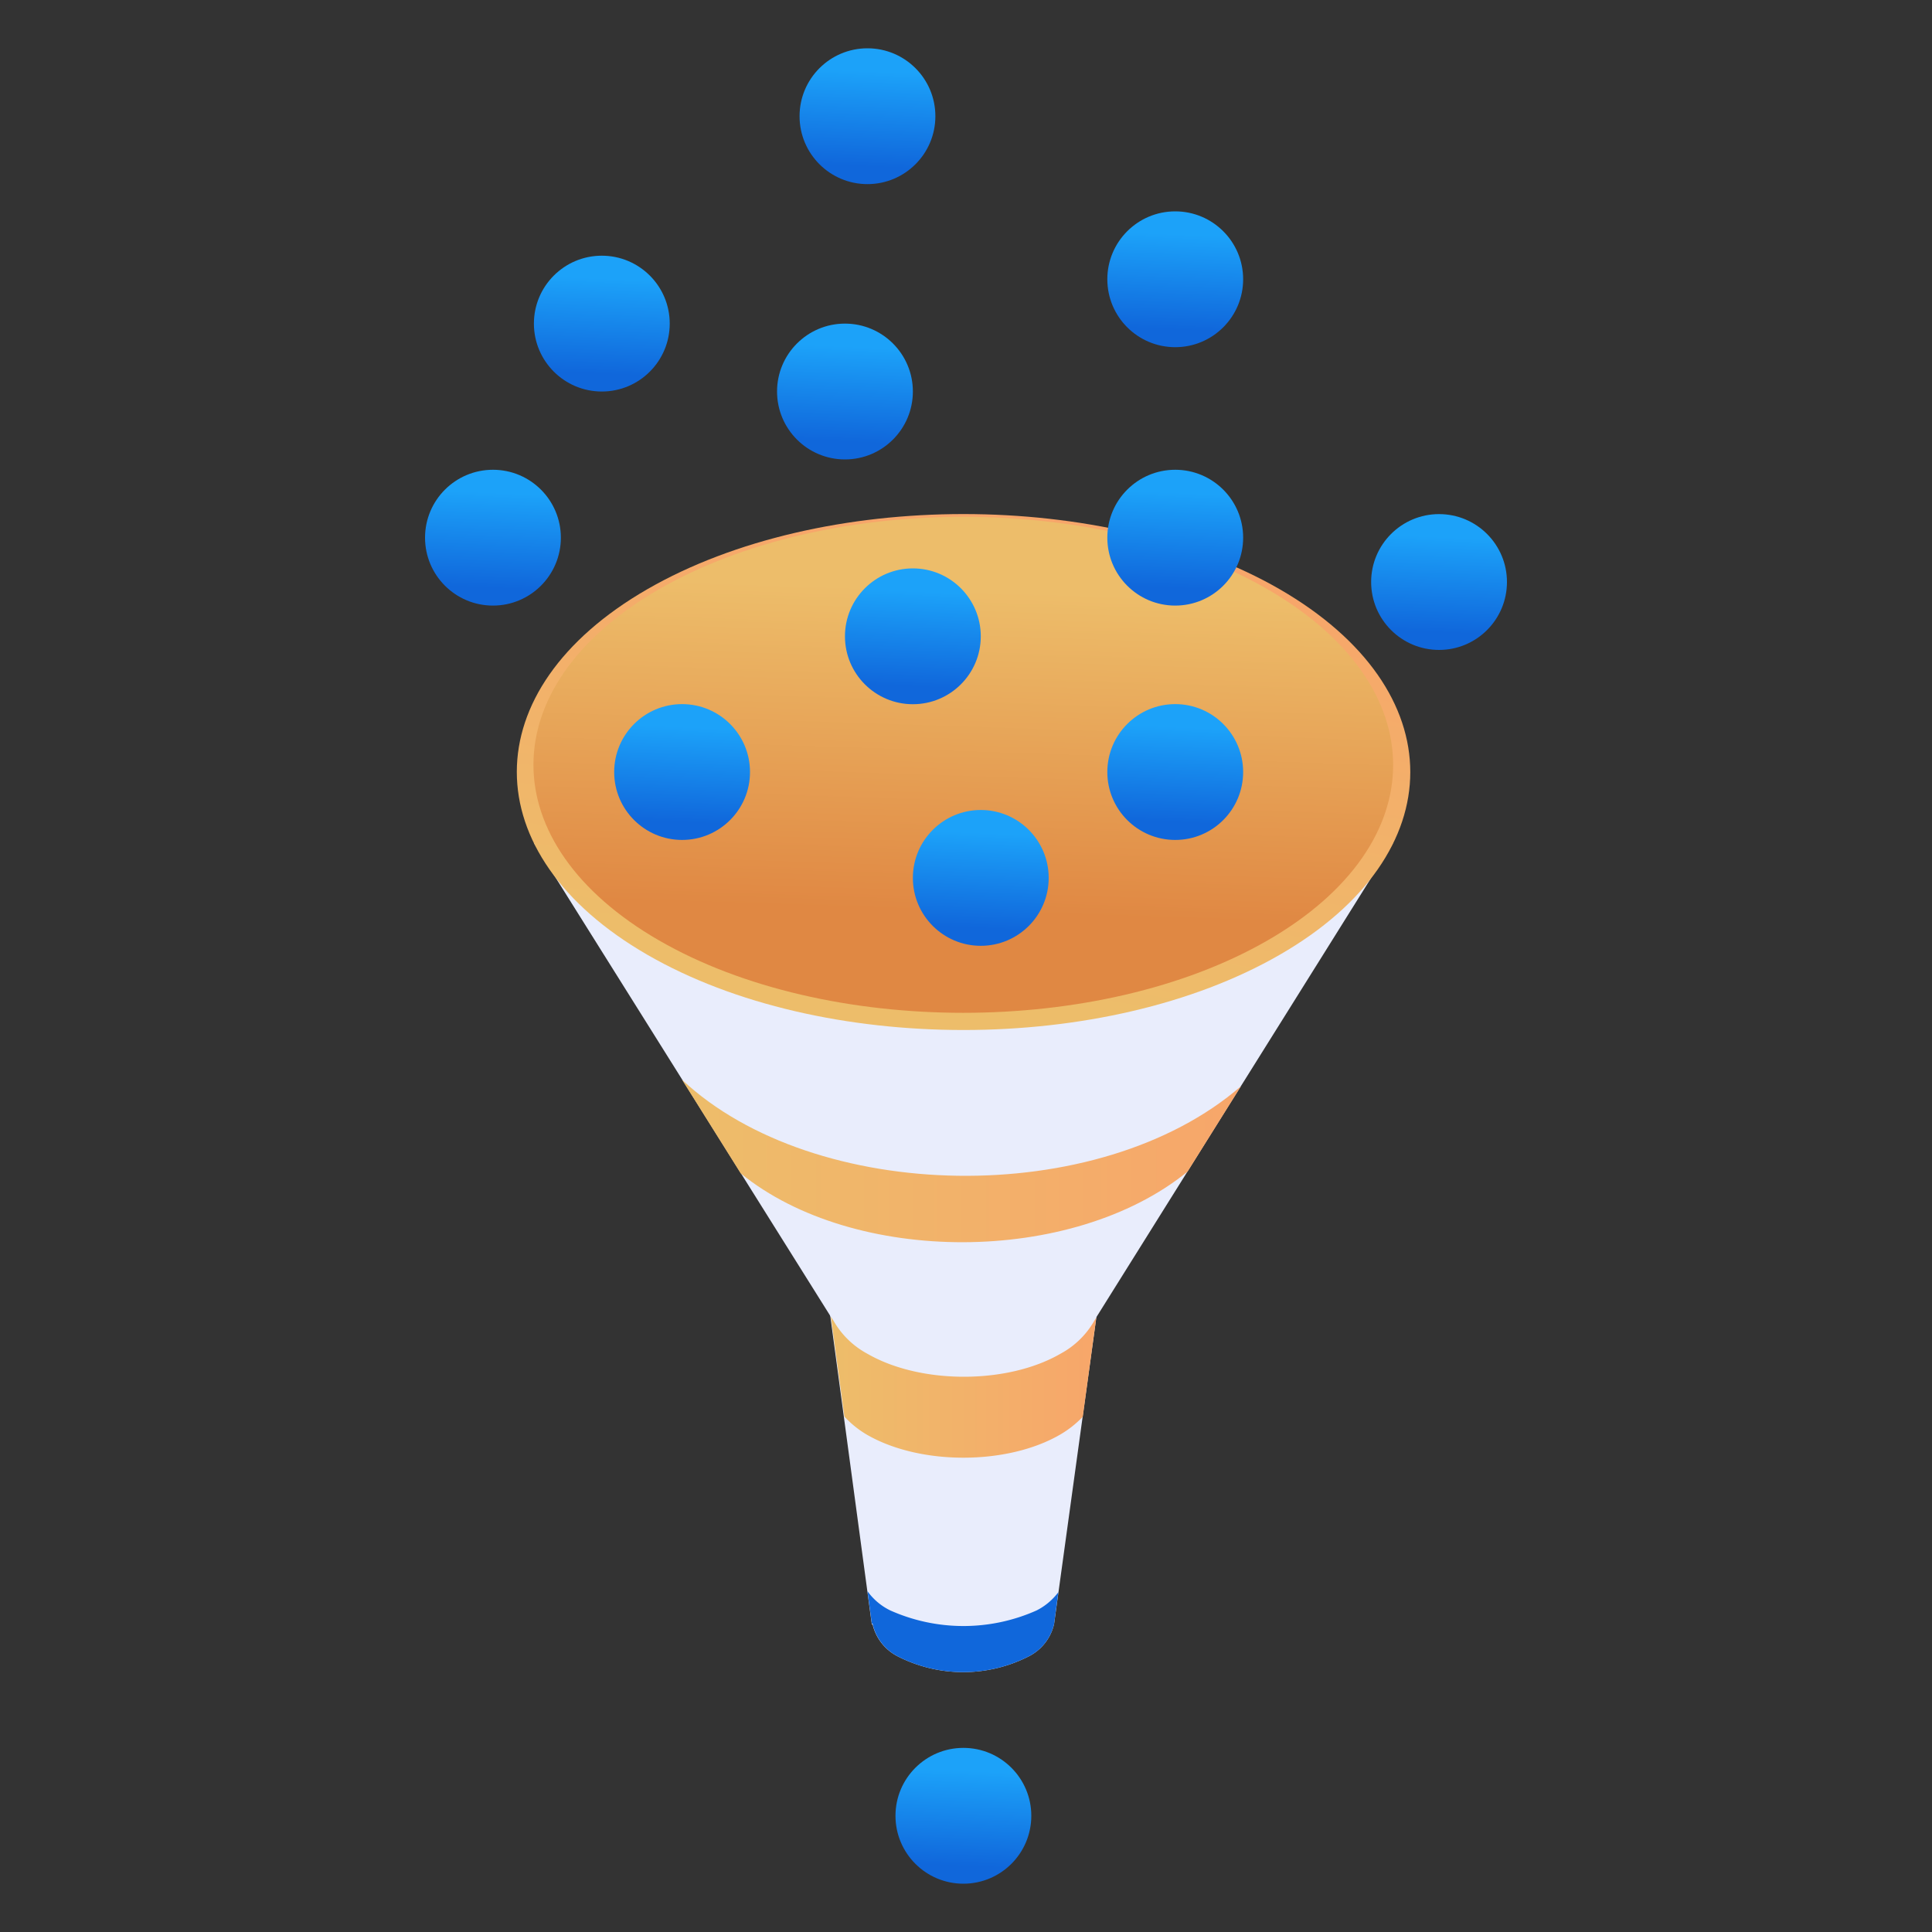 <svg xmlns="http://www.w3.org/2000/svg" xmlns:xlink="http://www.w3.org/1999/xlink" viewBox="0 0 200 200"><rect x="0" y="0" width="200" height="200" fill="#333333" stroke="none"/><defs><style>.cls-1{fill:#e9edfc;}.cls-2{fill:#1067db;}.cls-3{fill:url(#linear-gradient);}.cls-4{fill:url(#linear-gradient-2);}.cls-5{fill:url(#linear-gradient-3);}.cls-6{fill:url(#linear-gradient-4);}.cls-7{fill:url(#linear-gradient-5);}.cls-8{fill:url(#linear-gradient-6);}.cls-9{fill:url(#linear-gradient-7);}.cls-10{fill:url(#linear-gradient-8);}.cls-11{fill:url(#linear-gradient-9);}.cls-12{fill:url(#linear-gradient-10);}.cls-13{fill:url(#linear-gradient-11);}.cls-14{fill:url(#linear-gradient-12);}.cls-15{fill:url(#linear-gradient-13);}.cls-16{fill:url(#linear-gradient-14);}.cls-17{fill:url(#linear-gradient-15);}.cls-18{fill:url(#linear-gradient-16);}.cls-19{fill:none;}</style><linearGradient id="linear-gradient" x1="85.96" y1="143.6" x2="113.49" y2="143.6" gradientUnits="userSpaceOnUse"><stop offset="0" stop-color="#edbd6a"/><stop offset="1" stop-color="#f7a66a"/></linearGradient><linearGradient id="linear-gradient-2" x1="96.02" y1="101.32" x2="103.76" y2="56.69" xlink:href="#linear-gradient"/><linearGradient id="linear-gradient-3" x1="100.34" y1="61.02" x2="99.22" y2="94.49" gradientUnits="userSpaceOnUse"><stop offset="0" stop-color="#edbd6a"/><stop offset="1" stop-color="#e08843"/></linearGradient><linearGradient id="linear-gradient-4" x1="70.61" y1="120.19" x2="128.47" y2="120.19" xlink:href="#linear-gradient"/><linearGradient id="linear-gradient-5" x1="70.81" y1="75.24" x2="70.39" y2="85.13" gradientUnits="userSpaceOnUse"><stop offset="0" stop-color="#1ca2f9"/><stop offset="1" stop-color="#1067db"/></linearGradient><linearGradient id="linear-gradient-6" x1="94.7" y1="61.19" x2="94.28" y2="71.08" xlink:href="#linear-gradient-5"/><linearGradient id="linear-gradient-7" x1="51.23" y1="50.99" x2="50.81" y2="60.87" xlink:href="#linear-gradient-5"/><linearGradient id="linear-gradient-8" x1="87.66" y1="35.85" x2="87.25" y2="45.74" xlink:href="#linear-gradient-5"/><linearGradient id="linear-gradient-9" x1="90" y1="7.36" x2="89.58" y2="17.24" xlink:href="#linear-gradient-5"/><linearGradient id="linear-gradient-10" x1="121.85" y1="50.99" x2="121.44" y2="60.87" xlink:href="#linear-gradient-5"/><linearGradient id="linear-gradient-11" x1="99.93" y1="183.29" x2="99.51" y2="193.18" xlink:href="#linear-gradient-5"/><linearGradient id="linear-gradient-12" x1="121.85" y1="24.24" x2="121.44" y2="34.12" xlink:href="#linear-gradient-5"/><linearGradient id="linear-gradient-13" x1="149.16" y1="55.57" x2="148.75" y2="65.46" xlink:href="#linear-gradient-5"/><linearGradient id="linear-gradient-14" x1="62.5" y1="28.82" x2="62.08" y2="38.71" xlink:href="#linear-gradient-5"/><linearGradient id="linear-gradient-15" x1="121.85" y1="75.24" x2="121.44" y2="85.13" xlink:href="#linear-gradient-5"/><linearGradient id="linear-gradient-16" x1="101.73" y1="86.21" x2="101.31" y2="96.09" xlink:href="#linear-gradient-5"/></defs><title>leap-company-01</title><g id="Layer_2" data-name="Layer 2"><g id="Graphics"><g id="bot"><path class="cls-1" d="M113.82,134H85.65l4.6,34.16h.08A5,5,0,0,0,93,171.5a14.91,14.91,0,0,0,13.43,0,5,5,0,0,0,2.69-3.39h0Z"/><path class="cls-2" d="M107.29,166.72a18.58,18.58,0,0,1-15.11,0,6.27,6.27,0,0,1-2.38-2l.45,3.36h.08A5,5,0,0,0,93,171.5a14.91,14.91,0,0,0,13.43,0,5,5,0,0,0,2.69-3.39h0l.44-3.29A6.38,6.38,0,0,1,107.29,166.72Z"/><path class="cls-1" d="M144.2,87.27H55.27l31,49.46h0a8.85,8.85,0,0,0,3.52,3.42c5.49,3.16,14.46,3.16,19.95,0a8.85,8.85,0,0,0,3.52-3.42h0Z"/><path class="cls-3" d="M89.76,148.53c5.49,3.16,14.46,3.16,19.95,0a10.6,10.6,0,0,0,2.38-1.87l1.4-10.27-.21.34h0a8.85,8.85,0,0,1-3.52,3.42c-5.49,3.16-14.46,3.16-19.95,0a8.85,8.85,0,0,1-3.52-3.42h0l-.28-.44,1.4,10.35A10.09,10.09,0,0,0,89.76,148.53Z"/><path class="cls-4" d="M132.48,61C114.47,50.62,85,50.62,67,61S49,88.43,67,98.83s47.48,10.39,65.49,0S150.49,71.41,132.48,61Z"/><path class="cls-5" d="M131.22,61c-17.32-10-45.65-10-63,0s-17.31,26.36,0,36.35,45.65,10,63,0S148.53,71,131.22,61Z"/><path class="cls-6" d="M76.68,121.47C88.39,131,111,131,122.94,121.28l5.53-8.84c-14.77,12.79-44.17,12.16-57.86-.66Z"/><circle class="cls-7" cx="70.61" cy="79.92" r="7.03"/><circle class="cls-8" cx="94.5" cy="65.87" r="7.03"/><circle class="cls-9" cx="51.03" cy="55.66" r="7.03"/><circle class="cls-10" cx="87.47" cy="40.53" r="7.03"/><circle class="cls-11" cx="89.8" cy="12.03" r="7.03"/><circle class="cls-12" cx="121.66" cy="55.66" r="7.03"/><circle class="cls-13" cx="99.73" cy="187.97" r="7.03"/><circle class="cls-14" cx="121.66" cy="28.91" r="7.03"/><circle class="cls-15" cx="148.97" cy="60.25" r="7.03"/><circle class="cls-16" cx="62.3" cy="33.5" r="7.03"/><circle class="cls-17" cx="121.66" cy="79.92" r="7.03"/><circle class="cls-18" cx="101.53" cy="90.88" r="7.03"/><rect class="cls-19" width="200" height="200"/></g></g></g></svg>